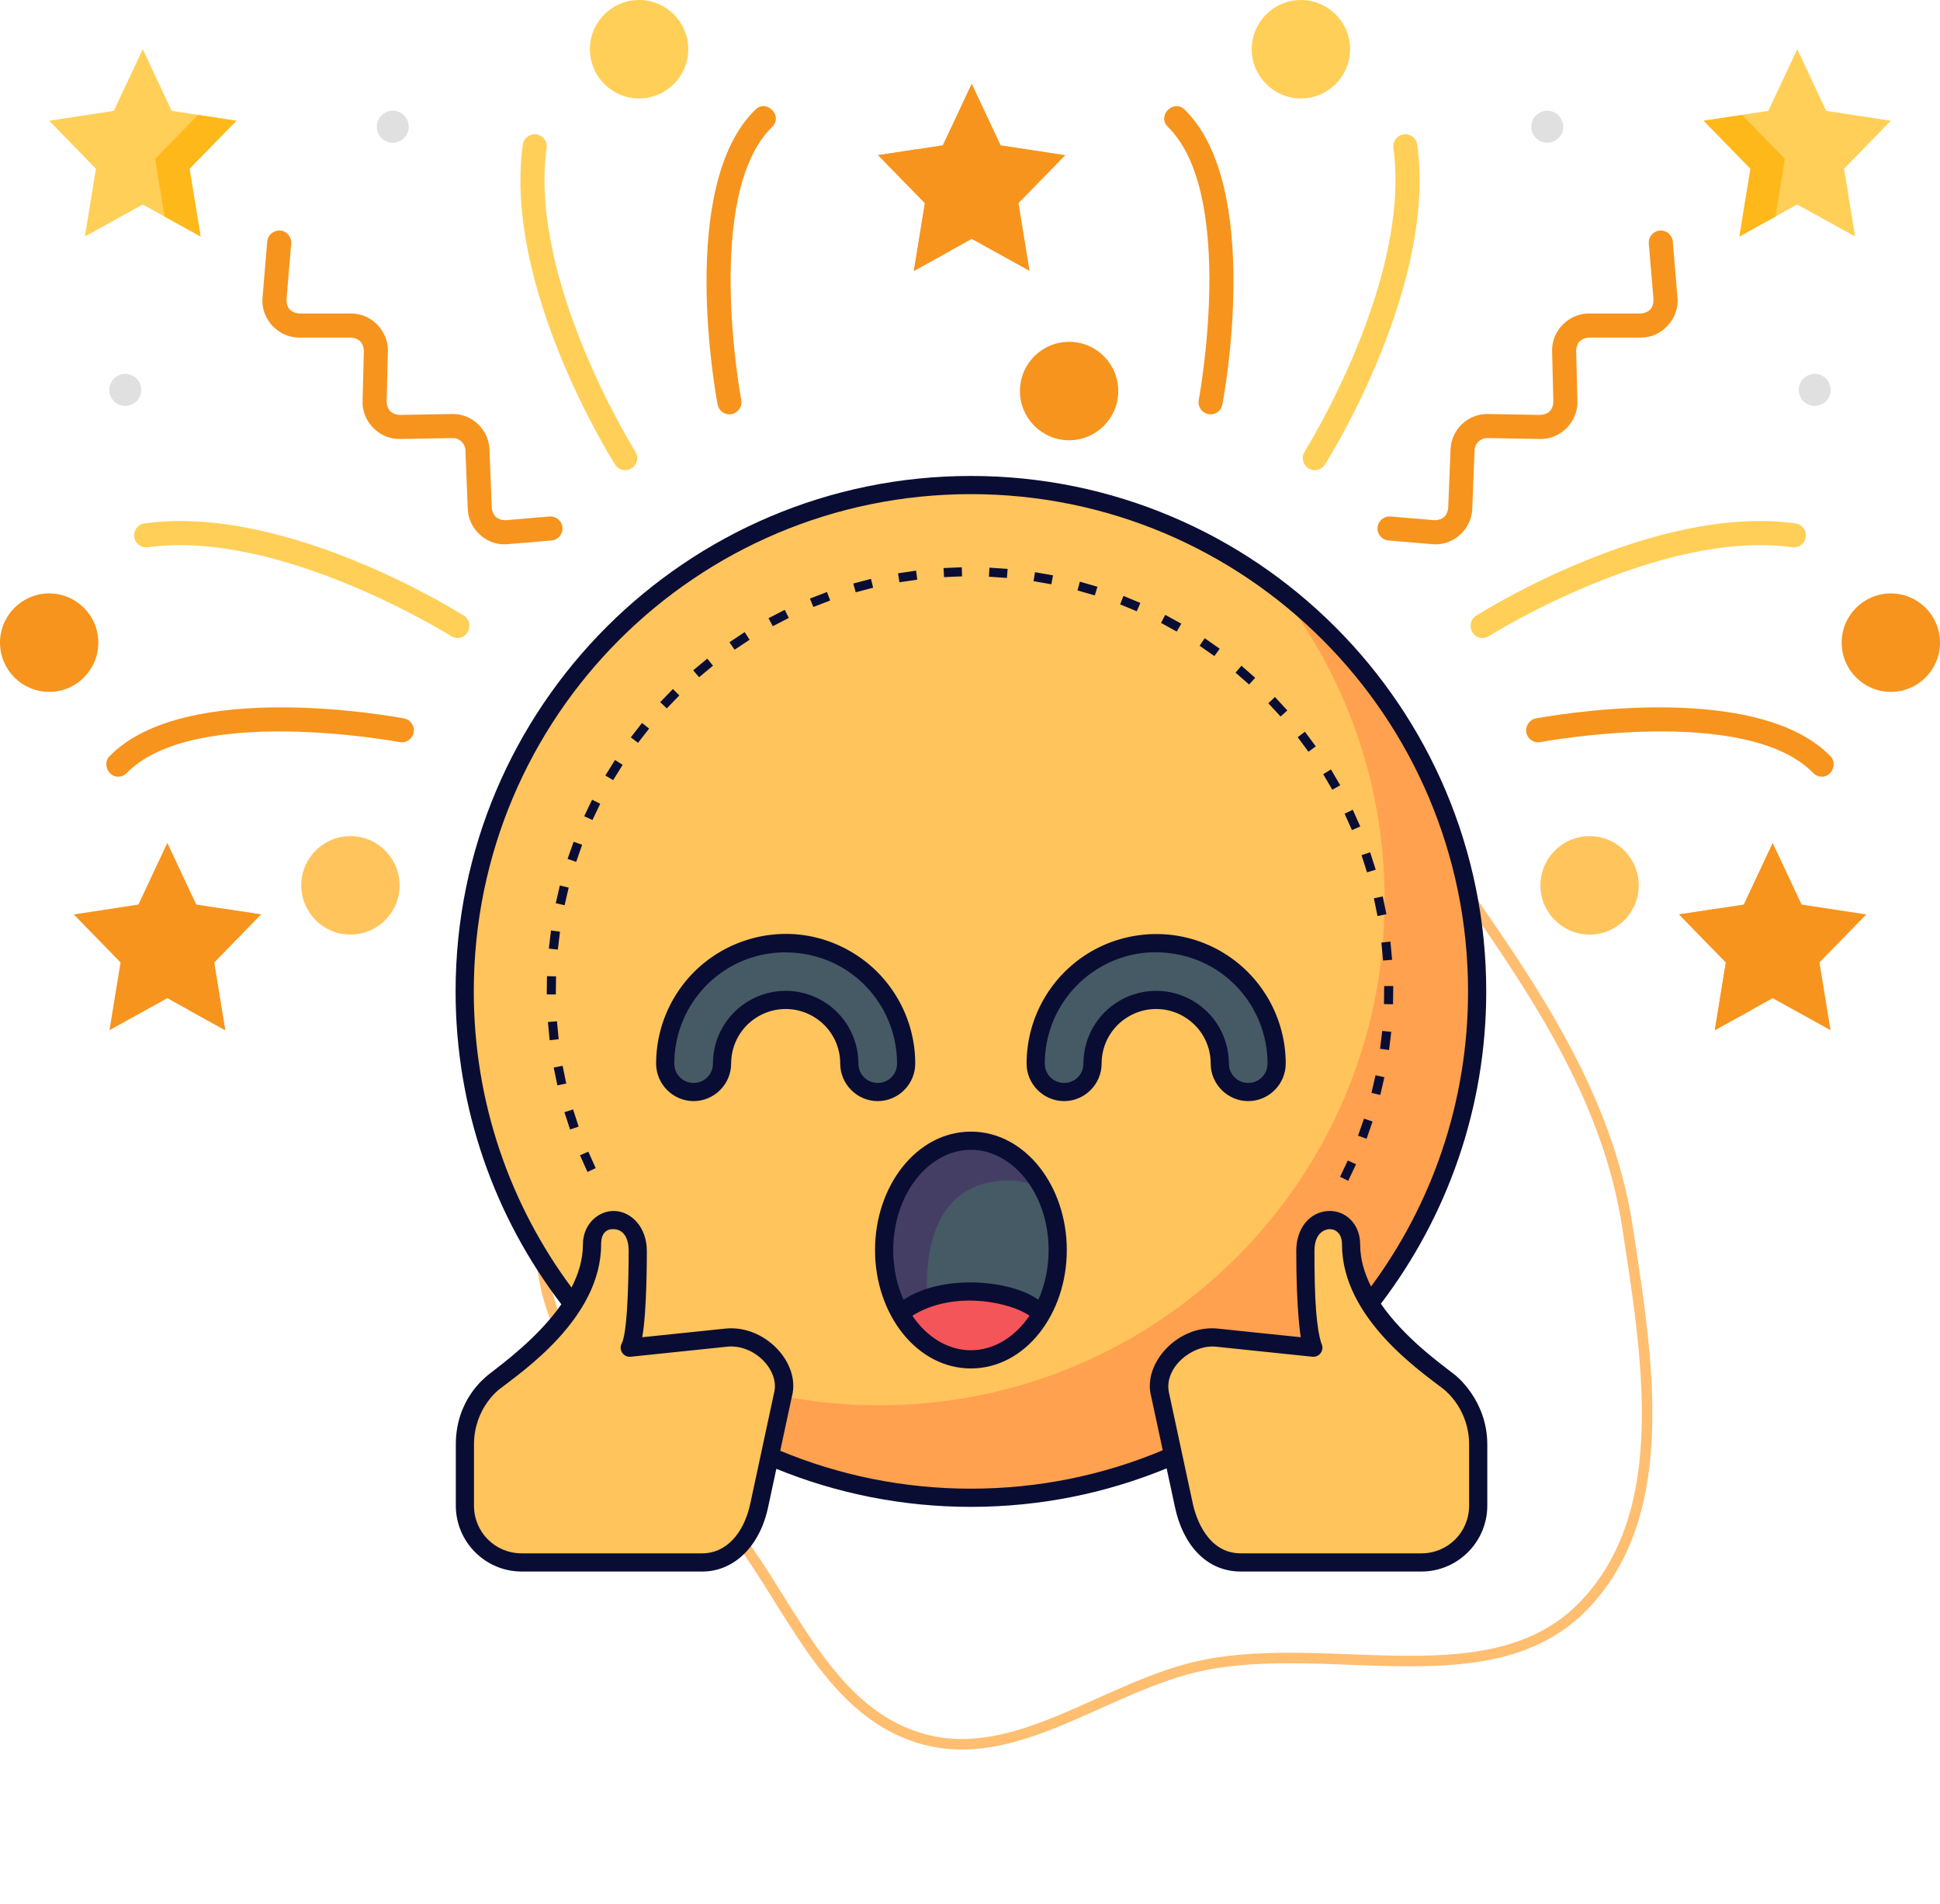 <svg width="369" height="362" viewBox="0 0 369 362" fill="none" xmlns="http://www.w3.org/2000/svg">
<g clip-path="url(#clip0_2914_5805)">
<path d="M95.912 103.509C96.112 103.509 96.312 103.501 96.513 103.484L104.894 102.777C106.153 102.671 107.088 101.564 106.982 100.305C106.876 99.046 105.765 98.12 104.51 98.217L96.129 98.923C94.617 98.898 93.755 98.135 93.544 96.636L93.097 85.415C92.948 81.702 89.838 78.725 86.138 78.725C86.098 78.725 86.058 78.725 86.019 78.726L75.966 78.899C74.46 78.773 73.651 77.956 73.538 76.448L73.783 66.762C73.879 62.931 70.663 59.619 66.821 59.619H56.866C55.316 59.451 54.522 58.587 54.488 57.026L55.389 46.312C55.495 45.053 54.56 43.946 53.301 43.841C52.047 43.738 50.935 44.67 50.829 45.929L49.928 56.643C49.594 60.61 52.874 64.195 56.867 64.195H66.822C68.306 64.341 69.102 65.158 69.209 66.647L68.964 76.332C68.866 80.199 72.157 83.559 76.046 83.474L86.098 83.301C86.111 83.301 86.125 83.301 86.138 83.301C87.407 83.301 88.474 84.323 88.525 85.597L88.972 96.818C89.116 100.468 92.252 103.509 95.912 103.509V103.509Z" fill="#F7941D"/>
<path d="M87.04 121.322C89.236 121.322 90.134 118.283 88.267 117.1C86.893 116.23 54.297 95.817 27.483 99.53C26.232 99.704 25.357 100.859 25.531 102.111C25.705 103.362 26.856 104.234 28.112 104.063C53.248 100.579 85.496 120.762 85.819 120.967C86.198 121.207 86.622 121.322 87.04 121.322V121.322Z" fill="#FFCF57"/>
<path d="M118.927 89.41C120.704 89.41 121.802 87.392 120.859 85.899C120.655 85.576 100.49 53.297 103.972 28.135C104.145 26.884 103.27 25.728 102.018 25.555C100.762 25.383 99.611 26.256 99.438 27.508C95.727 54.339 116.121 86.969 116.991 88.344C117.427 89.033 118.169 89.41 118.927 89.41Z" fill="#FFCF57"/>
<path d="M138.74 78.791C140.147 78.791 141.256 77.474 140.991 76.076C140.917 75.686 133.743 36.943 146.878 24.112C148.995 22.044 145.798 18.772 143.681 20.838C128.795 35.379 136.174 75.241 136.495 76.931C136.704 78.028 137.663 78.791 138.74 78.791V78.791Z" fill="#F7941D"/>
<path d="M22.455 147.7C23.05 147.7 23.645 147.469 24.093 147.009C36.923 133.851 75.616 141.043 76.006 141.117C77.244 141.351 78.445 140.538 78.682 139.297C78.918 138.056 78.103 136.858 76.862 136.62C75.174 136.299 35.345 128.913 20.817 143.814C19.483 145.182 20.552 147.7 22.455 147.7V147.7Z" fill="#F7941D"/>
<path d="M27.152 38.885L38.154 44.968L36.052 32.085L44.953 22.96L32.653 21.081L27.152 9.359L21.651 21.081L9.351 22.96L18.251 32.085L16.15 44.968L27.152 38.885Z" fill="#FFCF57"/>
<path d="M31.295 41.176L29.507 30.214L37.669 21.848L44.953 22.96L36.052 32.085L38.154 44.968L31.295 41.176Z" fill="#FFB81A"/>
<path d="M31.828 189.813L42.83 195.896L40.728 183.013L49.629 173.889L37.329 172.009L31.828 160.287L26.327 172.009L14.026 173.889L22.927 183.013L20.826 195.896L31.828 189.813Z" fill="#F7941D"/>
<path d="M35.97 192.104L34.183 181.143L42.345 172.776L49.629 173.889L40.728 183.013L42.829 195.896L35.97 192.104Z" fill="#F7941D"/>
<path d="M9.351 131.566C4.187 131.566 0.001 127.375 0.001 122.206C0.001 117.037 4.187 112.847 9.351 112.847C14.516 112.847 18.702 117.037 18.702 122.206C18.702 127.375 14.516 131.566 9.351 131.566Z" fill="#F7941D"/>
<path d="M121.558 18.719C116.394 18.719 112.208 14.528 112.208 9.359C112.208 4.19 116.394 0 121.558 0C126.723 0 130.909 4.19 130.909 9.359C130.909 14.528 126.723 18.719 121.558 18.719Z" fill="#FFCF57"/>
<path d="M66.65 177.719C61.486 177.719 57.3 173.528 57.3 168.359C57.3 163.19 61.486 159 66.65 159C71.814 159 76.001 163.19 76.001 168.359C76.001 173.528 71.814 177.719 66.65 177.719Z" fill="#FFC45C"/>
<path d="M74.706 27.14C73.028 27.14 71.667 25.778 71.667 24.098C71.667 22.418 73.028 21.056 74.706 21.056C76.385 21.056 77.745 22.418 77.745 24.098C77.745 25.778 76.385 27.14 74.706 27.14Z" fill="#E0E0E0"/>
<path d="M23.823 77.18C22.145 77.18 20.784 75.818 20.784 74.138C20.784 72.458 22.145 71.096 23.823 71.096C25.502 71.096 26.862 72.458 26.862 74.138C26.862 75.818 25.502 77.18 23.823 77.18Z" fill="#E0E0E0"/>
</g>
<g clip-path="url(#clip1_2914_5805)">
<path d="M273.087 103.509C272.888 103.509 272.688 103.501 272.487 103.484L264.106 102.777C262.847 102.671 261.912 101.564 262.018 100.305C262.124 99.046 263.235 98.12 264.49 98.217L272.871 98.923C274.383 98.898 275.245 98.135 275.456 96.636L275.903 85.415C276.052 81.702 279.162 78.725 282.862 78.725C282.902 78.725 282.942 78.725 282.981 78.726L293.034 78.899C294.54 78.773 295.349 77.956 295.462 76.448L295.217 66.762C295.121 62.931 298.337 59.619 302.179 59.619H312.134C313.684 59.451 314.478 58.587 314.512 57.026L313.611 46.312C313.505 45.053 314.44 43.946 315.699 43.841C316.953 43.738 318.065 44.67 318.171 45.929L319.072 56.643C319.406 60.61 316.126 64.195 312.133 64.195H302.178C300.694 64.341 299.898 65.158 299.791 66.647L300.036 76.332C300.134 80.199 296.843 83.559 292.954 83.474L282.902 83.301C282.889 83.301 282.875 83.301 282.861 83.301C281.592 83.301 280.526 84.323 280.475 85.597L280.028 96.818C279.884 100.468 276.748 103.509 273.087 103.509V103.509Z" fill="#F7941D"/>
<path d="M281.96 121.322C279.764 121.322 278.866 118.283 280.733 117.1C282.107 116.23 314.703 95.817 341.516 99.53C342.768 99.704 343.643 100.859 343.469 102.111C343.295 103.362 342.144 104.234 340.888 104.063C315.752 100.579 283.504 120.762 283.181 120.967C282.802 121.207 282.378 121.322 281.96 121.322V121.322Z" fill="#FFCF57"/>
<path d="M250.073 89.41C248.296 89.41 247.198 87.392 248.141 85.899C248.345 85.576 268.51 53.297 265.028 28.135C264.855 26.884 265.73 25.728 266.982 25.555C268.238 25.383 269.389 26.256 269.562 27.508C273.274 54.339 252.879 86.969 252.009 88.344C251.573 89.033 250.831 89.41 250.073 89.41Z" fill="#FFCF57"/>
<path d="M230.26 78.791C228.853 78.791 227.744 77.474 228.009 76.076C228.083 75.686 235.257 36.943 222.122 24.112C220.005 22.044 223.202 18.772 225.319 20.838C240.205 35.379 232.826 75.241 232.505 76.931C232.296 78.028 231.337 78.791 230.26 78.791V78.791Z" fill="#F7941D"/>
<path d="M346.545 147.7C345.95 147.7 345.355 147.469 344.907 147.009C332.077 133.851 293.384 141.043 292.994 141.117C291.756 141.351 290.555 140.538 290.318 139.297C290.082 138.056 290.897 136.858 292.138 136.62C293.826 136.299 333.655 128.913 348.183 143.814C349.517 145.182 348.448 147.7 346.545 147.7V147.7Z" fill="#F7941D"/>
<path d="M341.848 38.885L330.846 44.968L332.948 32.085L324.047 22.96L336.347 21.081L341.848 9.359L347.349 21.081L359.649 22.96L350.749 32.085L352.85 44.968L341.848 38.885Z" fill="#FFCF57"/>
<path d="M337.705 41.176L339.493 30.214L331.331 21.848L324.047 22.96L332.948 32.085L330.846 44.968L337.705 41.176Z" fill="#FFB81A"/>
<path d="M184.827 45.431L173.825 51.513L175.926 38.63L167.025 29.506L179.326 27.627L184.827 15.905L190.328 27.627L202.628 29.506L193.727 38.63L195.828 51.513L184.827 45.431Z" fill="#F7941D"/>
<path d="M180.684 47.721L182.472 36.76L174.309 28.393L167.025 29.506L175.926 38.63L173.825 51.514L180.684 47.721Z" fill="#F7941D"/>
<path d="M337.172 189.813L326.171 195.896L328.271 183.013L319.371 173.889L331.671 172.009L337.172 160.287L342.673 172.009L354.974 173.889L346.073 183.013L348.174 195.896L337.172 189.813Z" fill="#F7941D"/>
<path d="M333.03 192.104L334.817 181.143L326.655 172.776L319.371 173.889L328.272 183.013L326.171 195.896L333.03 192.104Z" fill="#F7941D"/>
<path d="M359.649 131.566C364.813 131.566 368.999 127.375 368.999 122.206C368.999 117.037 364.813 112.847 359.649 112.847C354.484 112.847 350.298 117.037 350.298 122.206C350.298 127.375 354.484 131.566 359.649 131.566Z" fill="#F7941D"/>
<path d="M247.441 18.719C252.605 18.719 256.791 14.528 256.791 9.359C256.791 4.19 252.605 0 247.441 0C242.276 0 238.09 4.19 238.09 9.359C238.09 14.528 242.276 18.719 247.441 18.719Z" fill="#FFCF57"/>
<path d="M302.35 177.719C307.514 177.719 311.7 173.528 311.7 168.359C311.7 163.19 307.514 159 302.35 159C297.185 159 292.999 163.19 292.999 168.359C292.999 173.528 297.185 177.719 302.35 177.719Z" fill="#FFC45C"/>
<path d="M203.351 83.719C208.515 83.719 212.701 79.528 212.701 74.359C212.701 69.19 208.515 65 203.351 65C198.186 65 194 69.19 194 74.359C194 79.528 198.186 83.719 203.351 83.719Z" fill="#F7941D"/>
<path d="M294.294 27.14C295.972 27.14 297.333 25.778 297.333 24.098C297.333 22.418 295.972 21.056 294.294 21.056C292.616 21.056 291.255 22.418 291.255 24.098C291.255 25.778 292.616 27.14 294.294 27.14Z" fill="#E0E0E0"/>
<path d="M345.177 77.18C346.855 77.18 348.216 75.818 348.216 74.138C348.216 72.458 346.855 71.096 345.177 71.096C343.498 71.096 342.138 72.458 342.138 74.138C342.138 75.818 343.498 77.18 345.177 77.18Z" fill="#E0E0E0"/>
</g>
<path fill-rule="evenodd" clip-rule="evenodd" d="M174.947 330.521C193.24 336.051 210.381 320.35 229.124 316.611C253.584 311.731 283.9 323.261 301.239 305.326C318.434 287.541 313.286 257.861 309.567 233.404C306.138 210.849 294.143 191.735 281.12 173.006C267.007 152.709 255.637 124.224 231.177 120.666C206.531 117.081 189.31 144.124 167.696 156.507C150.414 166.408 129.088 169.786 117.349 185.879C105.286 202.416 99.722 224.14 103.72 244.213C107.481 263.102 125.633 274.178 137.89 289.03C149.989 303.691 156.753 325.021 174.947 330.521Z" stroke="#FFBE70" stroke-width="2"/>
<path d="M280.638 188.363C280.638 241.458 237.596 284.5 184.5 284.5C131.405 284.5 88.363 241.458 88.363 188.363C88.363 135.267 131.405 92.225 184.5 92.225C237.596 92.225 280.638 135.267 280.638 188.363V188.363Z" fill="#FFC45C"/>
<path d="M243.306 112.304C255.89 128.558 263.371 148.95 263.371 171.097C263.371 224.192 220.329 267.234 167.234 267.234C145.088 267.234 124.685 259.742 108.431 247.159C126.015 269.873 153.551 284.5 184.5 284.5C237.595 284.5 280.637 241.458 280.637 188.363C280.637 157.414 266.021 129.888 243.306 112.304V112.304Z" fill="#FFA14E"/>
<path d="M131.841 207.461C131.132 207.462 130.431 207.322 129.776 207.051C129.121 206.78 128.526 206.383 128.025 205.882C127.524 205.381 127.126 204.786 126.855 204.132C126.583 203.477 126.443 202.776 126.443 202.067C126.443 193.902 130.812 186.337 137.882 182.254C144.953 178.172 153.689 178.172 160.76 182.254C167.831 186.337 172.199 193.902 172.199 202.067C172.199 202.776 172.059 203.477 171.788 204.132C171.516 204.786 171.119 205.381 170.618 205.882C170.116 206.383 169.521 206.78 168.867 207.051C168.212 207.322 167.51 207.462 166.801 207.461C165.371 207.461 163.999 206.893 162.987 205.881C161.976 204.869 161.407 203.498 161.407 202.067C161.407 197.74 159.112 193.763 155.366 191.6C151.619 189.437 147.024 189.437 143.277 191.6C139.53 193.763 137.235 197.74 137.235 202.067C137.235 203.497 136.667 204.869 135.655 205.881C134.644 206.893 133.272 207.461 131.841 207.461V207.461Z" fill="#455A64"/>
<path d="M202.198 207.461C201.49 207.462 200.788 207.322 200.133 207.051C199.478 206.78 198.883 206.383 198.382 205.882C197.881 205.381 197.483 204.786 197.212 204.132C196.941 203.477 196.801 202.776 196.801 202.067C196.801 193.902 201.169 186.337 208.24 182.254C215.31 178.172 224.047 178.172 231.118 182.254C238.188 186.337 242.556 193.902 242.556 202.067C242.556 202.776 242.417 203.477 242.145 204.132C241.874 204.786 241.476 205.381 240.975 205.882C240.474 206.383 239.879 206.78 239.224 207.051C238.569 207.322 237.867 207.462 237.159 207.461C235.728 207.461 234.356 206.893 233.345 205.881C232.333 204.869 231.765 203.497 231.764 202.067C231.764 197.74 229.47 193.763 225.723 191.6C221.976 189.437 217.384 189.437 213.637 191.6C209.89 193.763 207.593 197.74 207.593 202.067C207.593 203.498 207.024 204.869 206.013 205.881C205.001 206.893 203.629 207.461 202.198 207.461V207.461Z" fill="#455A64"/>
<path d="M112.544 236.399C112.544 249.165 98.199 259.173 93.854 262.558C93.854 262.558 88.403 266.681 88.403 274.386V285.985C88.403 291.963 93.216 296.776 99.194 296.776H133.495C139.473 296.776 143.03 291.83 144.286 285.985L148.818 264.89C150.074 259.045 143.973 253.48 138.027 254.099L119.714 256.005C121.256 253.1 121.229 239.471 121.229 237.65C121.229 230.02 112.544 230.048 112.544 236.399Z" fill="#FFC45C"/>
<path d="M256.695 236.399C256.695 249.165 271.04 259.173 275.385 262.558C275.385 262.558 280.836 266.681 280.836 274.386V285.985C280.836 291.963 276.023 296.776 270.045 296.776H235.745C229.767 296.776 226.21 291.83 224.954 285.985L220.422 264.89C219.166 259.045 225.267 253.48 231.213 254.099L249.526 256.005C247.984 253.1 248.01 239.471 248.01 237.65C248.01 230.02 256.695 230.048 256.695 236.399Z" fill="#FFC45C"/>
<path d="M200.982 237.465C200.982 242.97 199.245 248.249 196.155 252.141C193.064 256.033 188.871 258.22 184.5 258.22C180.129 258.22 175.937 256.033 172.846 252.141C169.755 248.249 168.019 242.97 168.019 237.465C168.019 234.74 168.445 232.041 169.273 229.523C170.101 227.005 171.315 224.717 172.846 222.79C174.376 220.862 176.193 219.334 178.193 218.291C180.193 217.248 182.336 216.711 184.5 216.711C186.665 216.711 188.808 217.248 190.807 218.291C192.807 219.334 194.624 220.862 196.155 222.79C197.685 224.717 198.899 227.005 199.727 229.523C200.556 232.041 200.982 234.74 200.982 237.465V237.465Z" fill="#455A64"/>
<path d="M184.482 216.711C175.387 216.724 168.018 226.012 168.019 237.466C168.019 245.895 172.068 253.487 178.264 256.676C176.484 253.283 171.087 224.485 192.017 224.484C194.155 224.485 196.273 225.009 198.253 226.029C195.202 220.211 190.036 216.711 184.5 216.711H184.482H184.482Z" fill="#453E64"/>
<path d="M184.499 245.394C179.61 245.394 174.929 246.321 171.07 249.497C172.594 252.194 174.608 254.393 176.944 255.91C179.28 257.428 181.871 258.22 184.499 258.22C187.128 258.22 189.719 257.428 192.055 255.911C194.391 254.393 196.405 252.194 197.929 249.497C194.071 246.321 189.389 245.394 184.499 245.394Z" fill="#F45558"/>
<path d="M182.94 107.874L179.467 108.021L179.565 109.745L182.99 109.601L182.94 107.874ZM188.191 107.945L188.098 109.668L191.517 109.901L191.661 108.18L188.191 107.945ZM174.248 108.512L170.807 109.021L171.084 110.726L174.471 110.226L174.248 108.512ZM196.864 108.808L196.593 110.516L199.974 111.105L200.29 109.407L196.864 108.808ZM165.664 110.079L162.299 110.965L162.764 112.628L166.078 111.755L165.664 110.079ZM205.401 110.605L204.945 112.272L208.236 113.231L208.743 111.58L205.401 110.605ZM157.303 112.571L154.056 113.82L154.703 115.423L157.902 114.19L157.303 112.571ZM213.691 113.32L213.054 114.926L216.218 116.239L216.906 114.655L213.691 113.32ZM149.264 115.961L146.173 117.558L146.989 119.078L150.038 117.504L149.264 115.961ZM221.638 116.924L220.829 118.45L223.83 120.1L224.687 118.6L221.638 116.924ZM141.642 120.202L138.743 122.124L139.721 123.548L142.579 121.652L141.642 120.202ZM229.145 121.365L228.173 122.796L230.98 124.762L231.993 123.363L229.145 121.365ZM134.524 125.246L131.851 127.467L132.975 128.777L135.614 126.585L134.524 125.246ZM236.126 126.594L235.008 127.91L237.586 130.166L238.742 128.885L236.126 126.594ZM127.992 131.026L125.573 133.521L126.829 134.703L129.219 132.24L127.992 131.026ZM242.502 132.543L241.25 133.731L243.573 136.252L244.86 135.102L242.502 132.543ZM122.119 137.472L119.982 140.216L121.358 141.254L123.467 138.552L122.119 137.472ZM248.202 139.142L246.832 140.19L248.868 142.946L250.273 141.939L248.202 139.142ZM116.974 144.517L115.145 147.474L116.626 148.357L118.43 145.441L116.974 144.517ZM253.16 146.321L251.682 147.213L253.412 150.173L254.916 149.325L253.16 146.321ZM112.618 152.075L111.12 155.21L112.691 155.931L114.17 152.837L112.618 152.075ZM257.312 153.99L255.748 154.717L257.143 157.846L258.73 157.17L257.312 153.99ZM109.107 160.063L107.956 163.329L109.591 163.893L110.732 160.646L109.107 160.063ZM260.61 162.067L258.972 162.615L260.017 165.881L261.671 165.381L260.61 162.067ZM106.487 168.386L105.707 171.76L107.392 172.139L108.167 168.784L106.487 168.386ZM263.009 170.46L261.32 170.817L262.009 174.188L263.704 173.854L263.009 170.46ZM104.805 176.935L104.391 180.389L106.105 180.57L106.516 177.167L104.805 176.935ZM264.465 179.05L262.748 179.242L263.07 182.651L264.79 182.517L264.465 179.05ZM104.037 185.63L103.993 189.094L105.72 189.11L105.764 185.666L104.037 185.63ZM263.28 187.498L263.239 190.939L264.963 190.97L265.007 187.506L263.28 187.498ZM105.939 194.205L104.219 194.342L104.547 197.808L106.264 197.617L105.939 194.205ZM262.907 196.034L262.499 199.437L264.21 199.666L264.625 196.212L262.907 196.034ZM107.013 202.668L105.318 203.002L106.016 206.395L107.705 206.039L107.013 202.668ZM261.636 204.468L260.862 207.82L262.541 208.218L263.321 204.844L261.636 204.468ZM109.005 210.965L107.357 211.487L108.428 214.782L110.066 214.237L109.005 210.965ZM259.434 212.724L258.309 215.961L259.931 216.547L261.075 213.262L259.434 212.724ZM111.904 219.001L110.317 219.683L111.739 222.856L113.306 222.13L111.904 219.001ZM256.359 220.683L254.887 223.777L256.436 224.542L257.93 221.4L256.359 220.683Z" fill="#0A0D33"/>
<path d="M184.672 90.507C130.559 90.507 86.657 134.413 86.657 188.526C86.657 210.892 94.157 231.523 106.774 248.02C102.415 254.291 95.757 259.188 92.841 261.457C92.168 262.047 86.699 266.2 86.699 274.685V286.302C86.699 293.218 92.318 298.841 99.234 298.841H133.588C139.581 298.841 144.49 294.097 146.086 286.666L147.667 279.313C159.087 283.973 171.582 286.545 184.672 286.545C197.846 286.545 210.421 283.94 221.902 279.223L223.502 286.666C224.991 293.598 229.34 298.841 235.999 298.841H270.354C277.269 298.841 282.893 293.218 282.893 286.302V274.685C282.893 266.157 276.755 261.465 276.749 261.461C273.809 259.172 267.007 254.268 262.649 247.915C275.191 231.445 282.692 210.818 282.692 188.526C282.692 134.413 238.786 90.507 184.672 90.507L184.672 90.507ZM184.672 93.966C236.916 93.966 279.232 136.282 279.232 188.526C279.232 209.546 272.38 228.945 260.786 244.642C259.514 242.116 258.711 239.427 258.711 236.639C258.711 232.67 255.836 230.054 252.514 230.288C249.209 230.521 246.556 233.412 246.556 237.889C246.556 249.547 247.42 254.287 247.42 254.287L231.64 252.646C224.07 251.859 217.275 259.25 218.96 265.539L221.162 275.781C209.935 280.482 197.612 283.085 184.672 283.085C171.817 283.085 159.573 280.517 148.406 275.874L150.627 265.539C152.325 259.204 145.505 251.86 137.948 252.646L122.152 254.288C123.053 249.41 123.032 238.793 123.032 237.889C123.032 233.412 120.172 230.506 117.077 230.288C113.981 230.07 110.876 232.67 110.876 236.639C110.876 239.498 110.037 242.255 108.707 244.837C97.027 229.105 90.117 209.632 90.117 188.526C90.117 136.282 132.428 93.966 184.672 93.966V93.966ZM207.586 180.912C199.97 185.309 195.264 193.457 195.264 202.251C195.265 206.171 198.481 209.386 202.401 209.385C206.319 209.384 209.533 206.17 209.533 202.251C209.533 198.53 211.499 195.126 214.722 193.265C217.945 191.404 221.875 191.404 225.098 193.265C228.32 195.125 230.283 198.529 230.283 202.251C230.284 206.169 233.497 209.384 237.415 209.385C241.335 209.386 244.551 206.171 244.552 202.251C244.552 193.457 239.846 185.309 232.23 180.912C224.097 176.216 214.653 176.832 207.586 180.912V180.912ZM137.118 180.912C129.502 185.309 124.797 193.457 124.797 202.251C124.798 206.171 128.013 209.386 131.933 209.385C135.851 209.384 139.064 206.169 139.065 202.251C139.065 198.529 141.029 195.125 144.251 193.265C147.474 191.404 151.407 191.404 154.629 193.265C157.852 195.125 159.815 198.529 159.815 202.251C159.816 206.17 163.03 209.384 166.948 209.385C170.868 209.386 174.083 206.171 174.084 202.251C174.084 193.457 169.378 185.309 161.762 180.912C153.347 176.053 144.009 176.933 137.118 180.912V180.912ZM160.033 183.905C166.58 187.685 170.624 194.691 170.624 202.251C170.624 204.302 168.998 205.926 166.948 205.925C164.899 205.925 163.275 204.301 163.275 202.251C163.275 197.307 160.642 192.744 156.359 190.271C152.076 187.799 146.804 187.799 142.521 190.271C138.238 192.744 135.606 197.307 135.606 202.251C135.605 204.301 133.982 205.925 131.933 205.925C129.882 205.926 128.257 204.302 128.256 202.251C128.256 194.691 132.3 187.685 138.848 183.905C145.675 179.963 153.93 180.381 160.033 183.905V183.905ZM230.5 183.905C237.048 187.685 241.093 194.691 241.093 202.251C241.092 204.302 239.466 205.926 237.415 205.925C235.366 205.925 233.743 204.301 233.742 202.251C233.742 197.307 231.11 192.744 226.827 190.271C222.544 187.799 217.275 187.799 212.993 190.271C208.71 192.744 206.074 197.306 206.074 202.251C206.074 204.301 204.45 205.925 202.401 205.925C200.351 205.926 198.724 204.302 198.724 202.251C198.724 194.691 202.769 187.685 209.316 183.905C216.653 179.669 224.842 180.638 230.5 183.905V183.905ZM184.672 215.19C174.379 215.19 166.437 225.485 166.437 237.708C166.437 249.93 174.379 260.223 184.672 260.223C194.966 260.223 202.911 249.93 202.911 237.708C202.911 225.485 194.966 215.19 184.672 215.19ZM184.672 218.649C192.612 218.649 199.451 226.969 199.451 237.708C199.451 241.181 198.733 244.397 197.496 247.165C192.49 243.483 179.486 242.097 171.852 247.167C170.615 244.4 169.897 241.182 169.897 237.708C169.897 226.969 176.732 218.649 184.672 218.649V218.649ZM116.834 233.737C118.088 233.826 119.575 234.725 119.575 237.889C119.575 238.81 119.588 252.958 118.257 255.464C117.608 256.687 118.588 258.138 119.965 257.995L138.305 256.086C143.453 255.551 148.302 260.531 147.245 264.811L142.706 285.938C141.474 291.675 138.054 295.382 133.588 295.382H99.234C94.175 295.382 90.155 291.362 90.155 286.302V274.685C90.155 267.784 94.942 264.208 94.948 264.202C99.148 260.931 114.335 250.72 114.335 236.639C114.335 234.246 115.581 233.649 116.834 233.737V233.737ZM252.757 233.737C253.727 233.669 255.255 234.246 255.255 236.639C255.255 250.72 270.44 260.931 274.64 264.202C275.191 264.666 279.433 268.185 279.433 274.685V286.302C279.433 291.362 275.413 295.382 270.354 295.382H235.999C229.699 295.382 227.46 288.635 226.881 285.938L222.343 264.811C221.334 260.11 226.735 255.613 231.282 256.086L249.623 257.995C250.999 258.138 251.979 256.687 251.33 255.464C250.397 252.477 250.015 247.483 250.015 237.889C250.015 234.192 252.211 233.81 252.757 233.737V233.737ZM195.813 250.197C193.067 254.245 189.038 256.763 184.672 256.763C180.307 256.763 176.279 254.246 173.533 250.198C181.575 245.193 192.378 247.734 195.813 250.197V250.197Z" fill="#0A0D33"/>
<defs>
<clipPath id="clip0_2914_5805">
<rect width="216" height="216" fill="white" transform="matrix(-1 0 0 1 216 0)"/>
</clipPath>
<clipPath id="clip1_2914_5805">
<rect width="216" height="216" fill="white" transform="translate(153)"/>
</clipPath>
</defs>
</svg>

